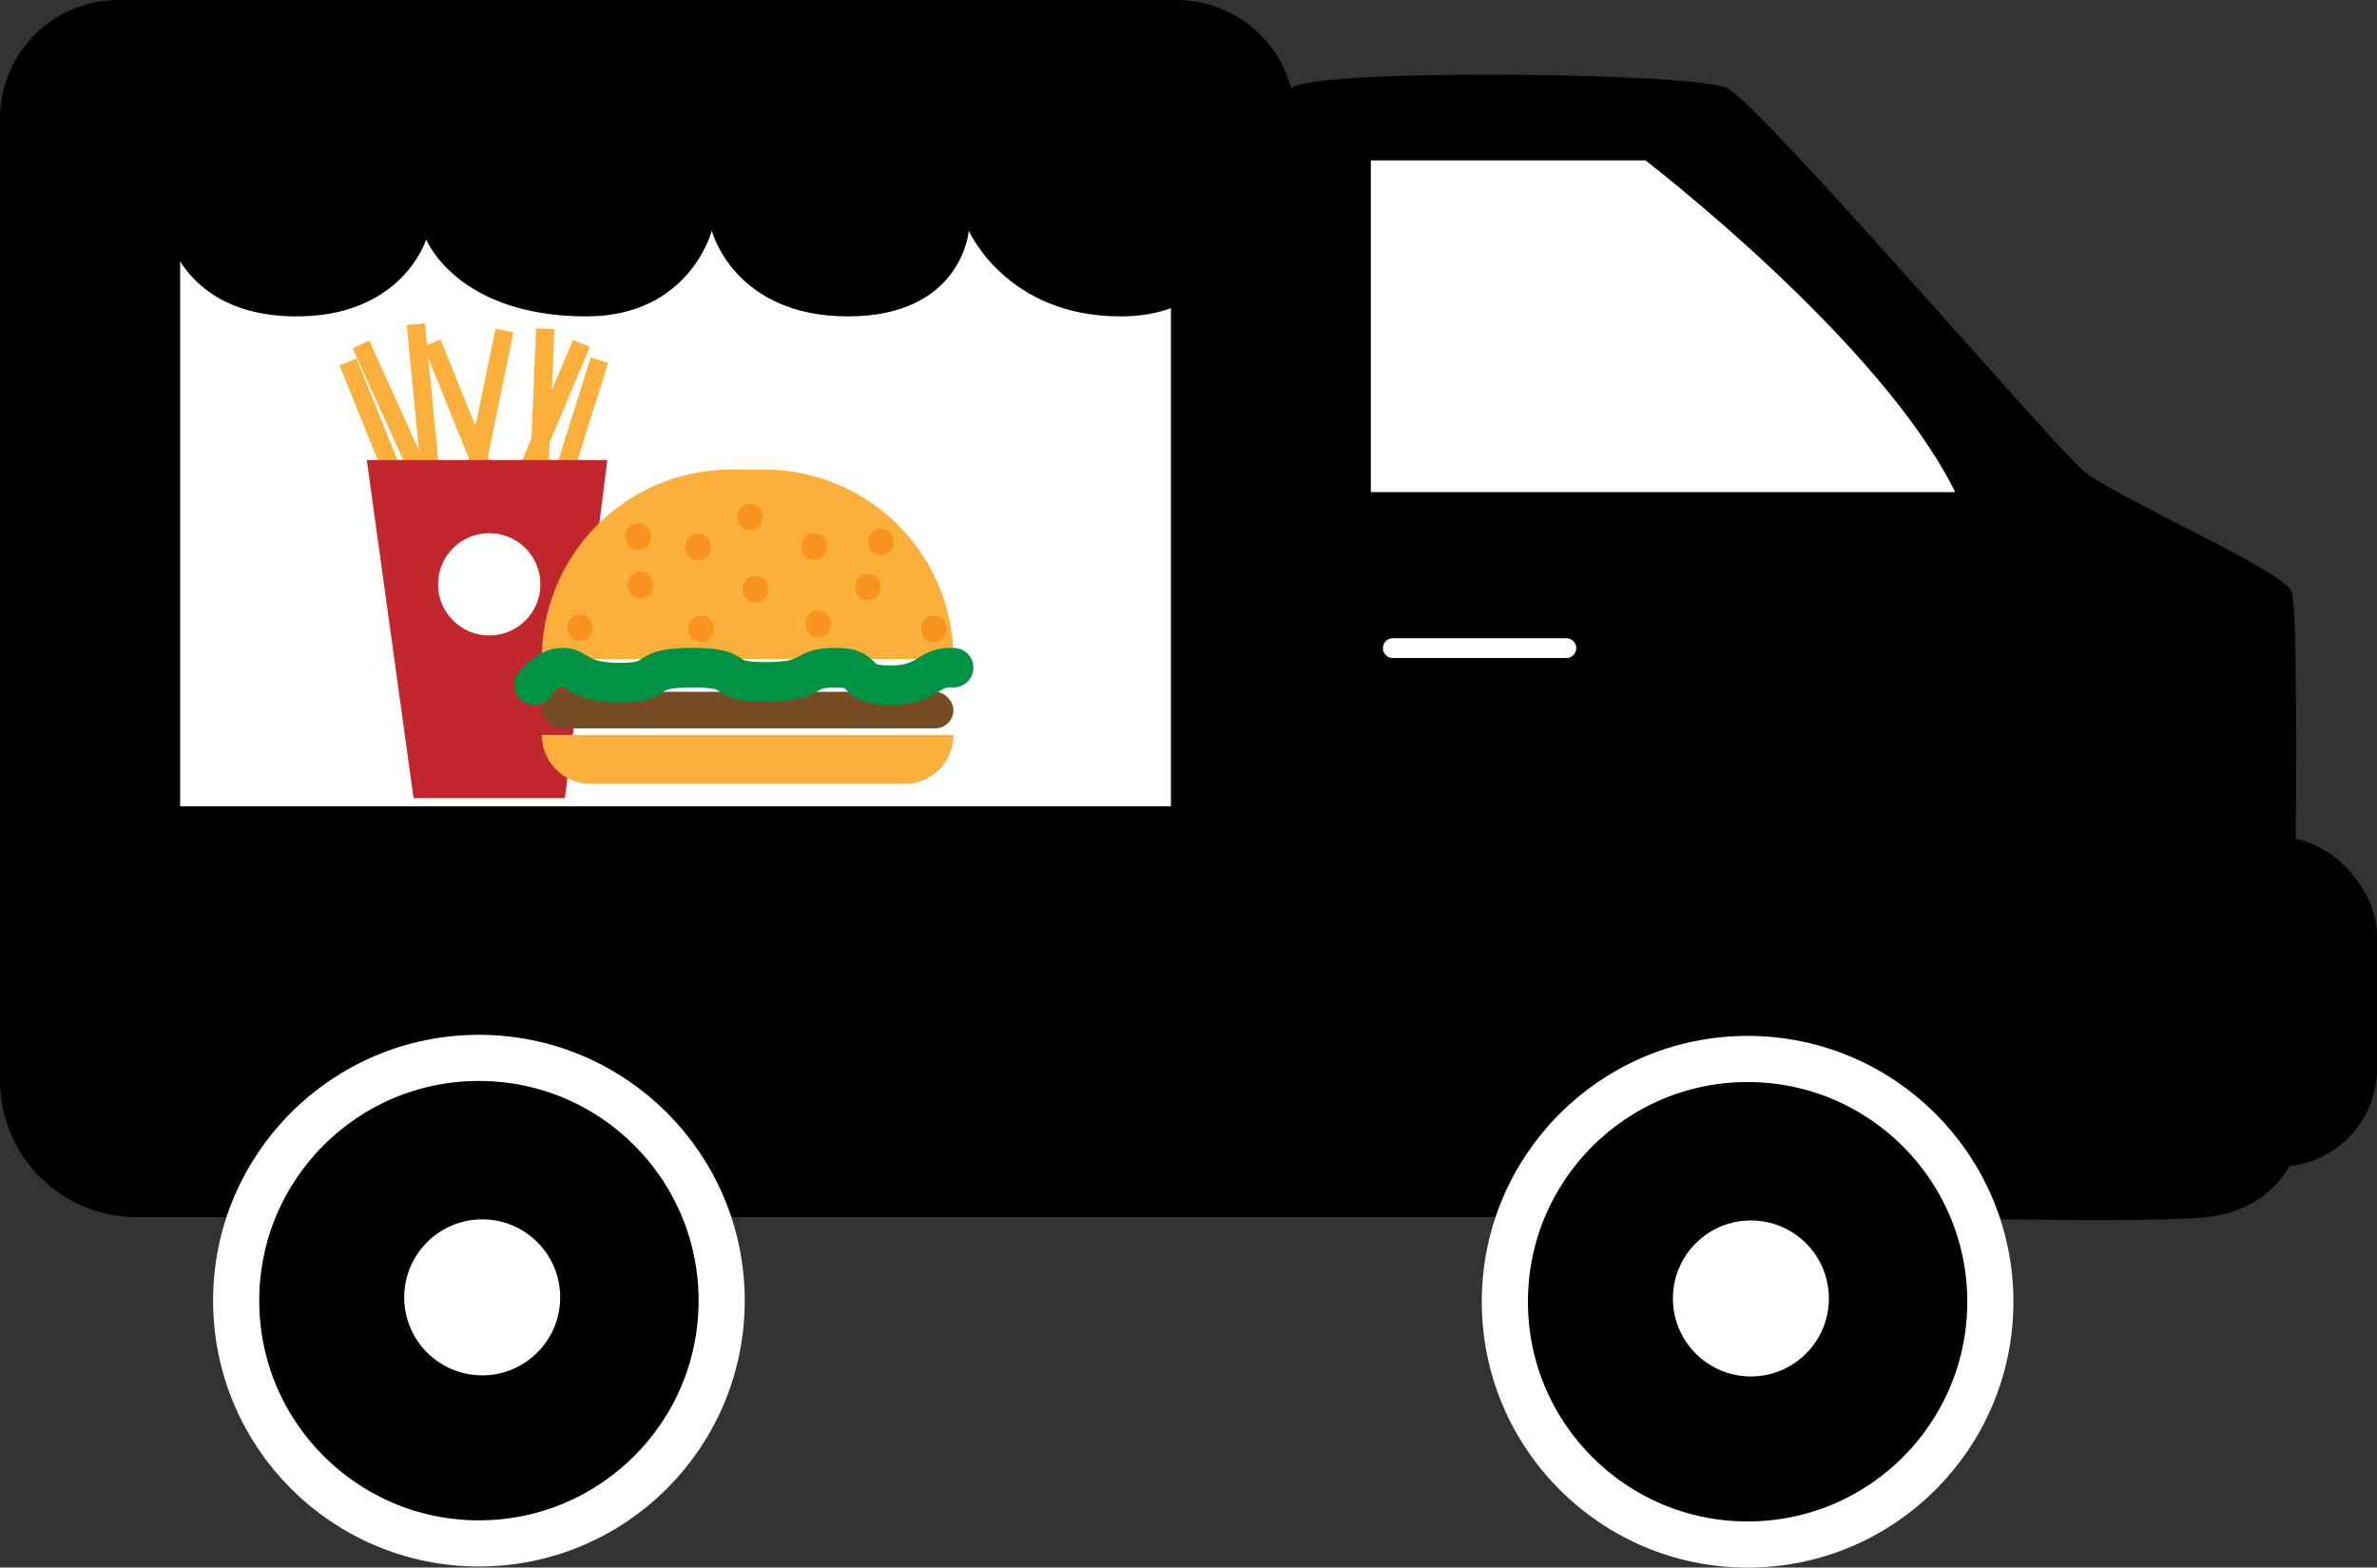 <svg id="Слой_1" data-name="Слой 1" xmlns="http://www.w3.org/2000/svg" viewBox="0 0 1082 713.5"><rect x="0" y="0" width="1082" height="713.5" fill="#333333" stroke="none"/><defs><style>.cls-1{fill:#fff;}.cls-2,.cls-7{fill:none;stroke-linecap:round;}.cls-2,.cls-3{stroke:#fff;}.cls-2,.cls-3,.cls-7{stroke-miterlimit:10;}.cls-2{stroke-width:9px;}.cls-3{stroke-width:21px;}.cls-4{fill:#fbb03b;}.cls-5{fill:#c1272d;}.cls-6{fill:#754c24;}.cls-7{stroke:#009245;stroke-width:18px;}.cls-8{fill:#f7931e;}</style></defs><path d="M0,428H864a0,0,0,0,1,0,0V554a0,0,0,0,1,0,0H62.3A62.3,62.3,0,0,1,0,491.7V428A0,0,0,0,1,0,428Z"/><path d="M877.43,655S866,276,877,267s183-7,198,0,148,162,162,174,90,45,95,55,0,260,0,260-9,22-39,25-140,0-140,0Z" transform="translate(-289 -227)"/><path class="cls-1" d="M913,441V300h125s107,82,141,151H913Z" transform="translate(-289 -227)"/><line class="cls-2" x1="634" y1="295" x2="713" y2="295"/><rect x="942" y="381" width="140" height="150" rx="44.63"/><circle class="cls-3" cx="795.5" cy="592.5" r="110.5"/><circle class="cls-1" cx="797" cy="591" r="35.5"/><circle class="cls-3" cx="218" cy="592" r="110.5"/><circle class="cls-1" cx="219.5" cy="590.5" r="35.5"/><path d="M54,0H535.51a54,54,0,0,1,54,54V429.5a0,0,0,0,1,0,0H0a0,0,0,0,1,0,0V54A54,54,0,0,1,54,0Z"/><rect class="cls-1" x="82" y="92" width="451" height="275"/><path d="M365,332s7,38,57,39,61-35,61-35,14,35,73,35c47,0,57-39,57-39s10,39,62,39,55-39,55-39,17,39,69,39,56-46,56-46l-9-25-491-6Z" transform="translate(-289 -227)"/><rect class="cls-4" x="546.3" y="389.13" width="8.32" height="76.17" transform="translate(-135.2 -372.65) rotate(17.49)"/><rect class="cls-4" x="531.39" y="376.69" width="8.32" height="76.17" transform="translate(-270.97 -249.29) rotate(2.42)"/><rect class="cls-4" x="464.84" y="380.35" width="8.32" height="76.17" transform="translate(-419.78 3.52) rotate(-24.34)"/><rect class="cls-4" x="477.82" y="374.36" width="8.32" height="76.17" transform="translate(-326.52 -178.61) rotate(-5.53)"/><rect class="cls-4" x="534.72" y="380.35" width="8.32" height="76.17" transform="translate(-83.94 -403.58) rotate(22.88)"/><rect class="cls-4" x="457.52" y="389" width="8.32" height="76.17" transform="translate(-415.37 -22.96) rotate(-22)"/><rect class="cls-4" x="495.79" y="380.35" width="8.32" height="76.17" transform="translate(-409.34 -9.25) rotate(-22)"/><rect class="cls-4" x="506.77" y="376.69" width="8.32" height="76.17" transform="translate(-194.97 -321.43) rotate(11.62)"/><polygon class="cls-5" points="257.13 363.3 188.25 363.3 166.96 209.39 276.44 209.39 257.13 363.3"/><path class="cls-4" d="M723,526.92H535.65a86.2,86.2,0,0,1,86.21-86.2H636.8a86.2,86.2,0,0,1,86.2,86.2Z" transform="translate(-289 -227)"/><path class="cls-4" d="M246.65,334.51H434a0,0,0,0,1,0,0v0a22.3,22.3,0,0,1-22.3,22.3H268.95a22.3,22.3,0,0,1-22.3-22.3v0a0,0,0,0,1,0,0Z"/><rect class="cls-6" x="246.65" y="314.88" width="187.35" height="16.64" rx="8.32"/><path class="cls-7" d="M532,538.88s5.66-8,13-8,6.49,6.82,26.45,6.82,8.32-6.82,32.62-6.82,10.48,6.49,33.44,6.49,15.81-6.49,31.78-6.49,6.49,8,24.79,8,16.64-8.65,29-8" transform="translate(-289 -227)"/><path class="cls-8" d="M553,518.72c7.72,0,7.74-12,0-12s-7.73,12,0,12Z" transform="translate(-289 -227)"/><path class="cls-8" d="M580.57,499.35c7.72,0,7.73-12,0-12s-7.74,12,0,12Z" transform="translate(-289 -227)"/><path class="cls-8" d="M608.1,519.23c7.72,0,7.73-12,0-12s-7.74,12,0,12Z" transform="translate(-289 -227)"/><path class="cls-8" d="M632.82,501.14c7.72,0,7.73-12,0-12s-7.73,12,0,12Z" transform="translate(-289 -227)"/><path class="cls-8" d="M661.37,516.94c7.72,0,7.73-12,0-12s-7.74,12,0,12Z" transform="translate(-289 -227)"/><path class="cls-8" d="M684.05,500.12c7.72,0,7.74-12,0-12s-7.73,12,0,12Z" transform="translate(-289 -227)"/><path class="cls-8" d="M714.13,519.23c7.72,0,7.73-12,0-12s-7.74,12,0,12Z" transform="translate(-289 -227)"/><path class="cls-8" d="M659.58,481.76c7.72,0,7.74-12,0-12s-7.73,12,0,12Z" transform="translate(-289 -227)"/><path class="cls-8" d="M606.82,482c7.72,0,7.74-12,0-12s-7.73,12,0,12Z" transform="translate(-289 -227)"/><path class="cls-8" d="M630.53,468.26c7.72,0,7.73-12,0-12s-7.74,12,0,12Z" transform="translate(-289 -227)"/><path class="cls-8" d="M579.55,477.18c7.72,0,7.73-12,0-12s-7.74,12,0,12Z" transform="translate(-289 -227)"/><path class="cls-8" d="M689.91,479.73c7.73,0,7.74-12,0-12s-7.73,12,0,12Z" transform="translate(-289 -227)"/><circle class="cls-1" cx="222.69" cy="265.96" r="23.29"/></svg>
